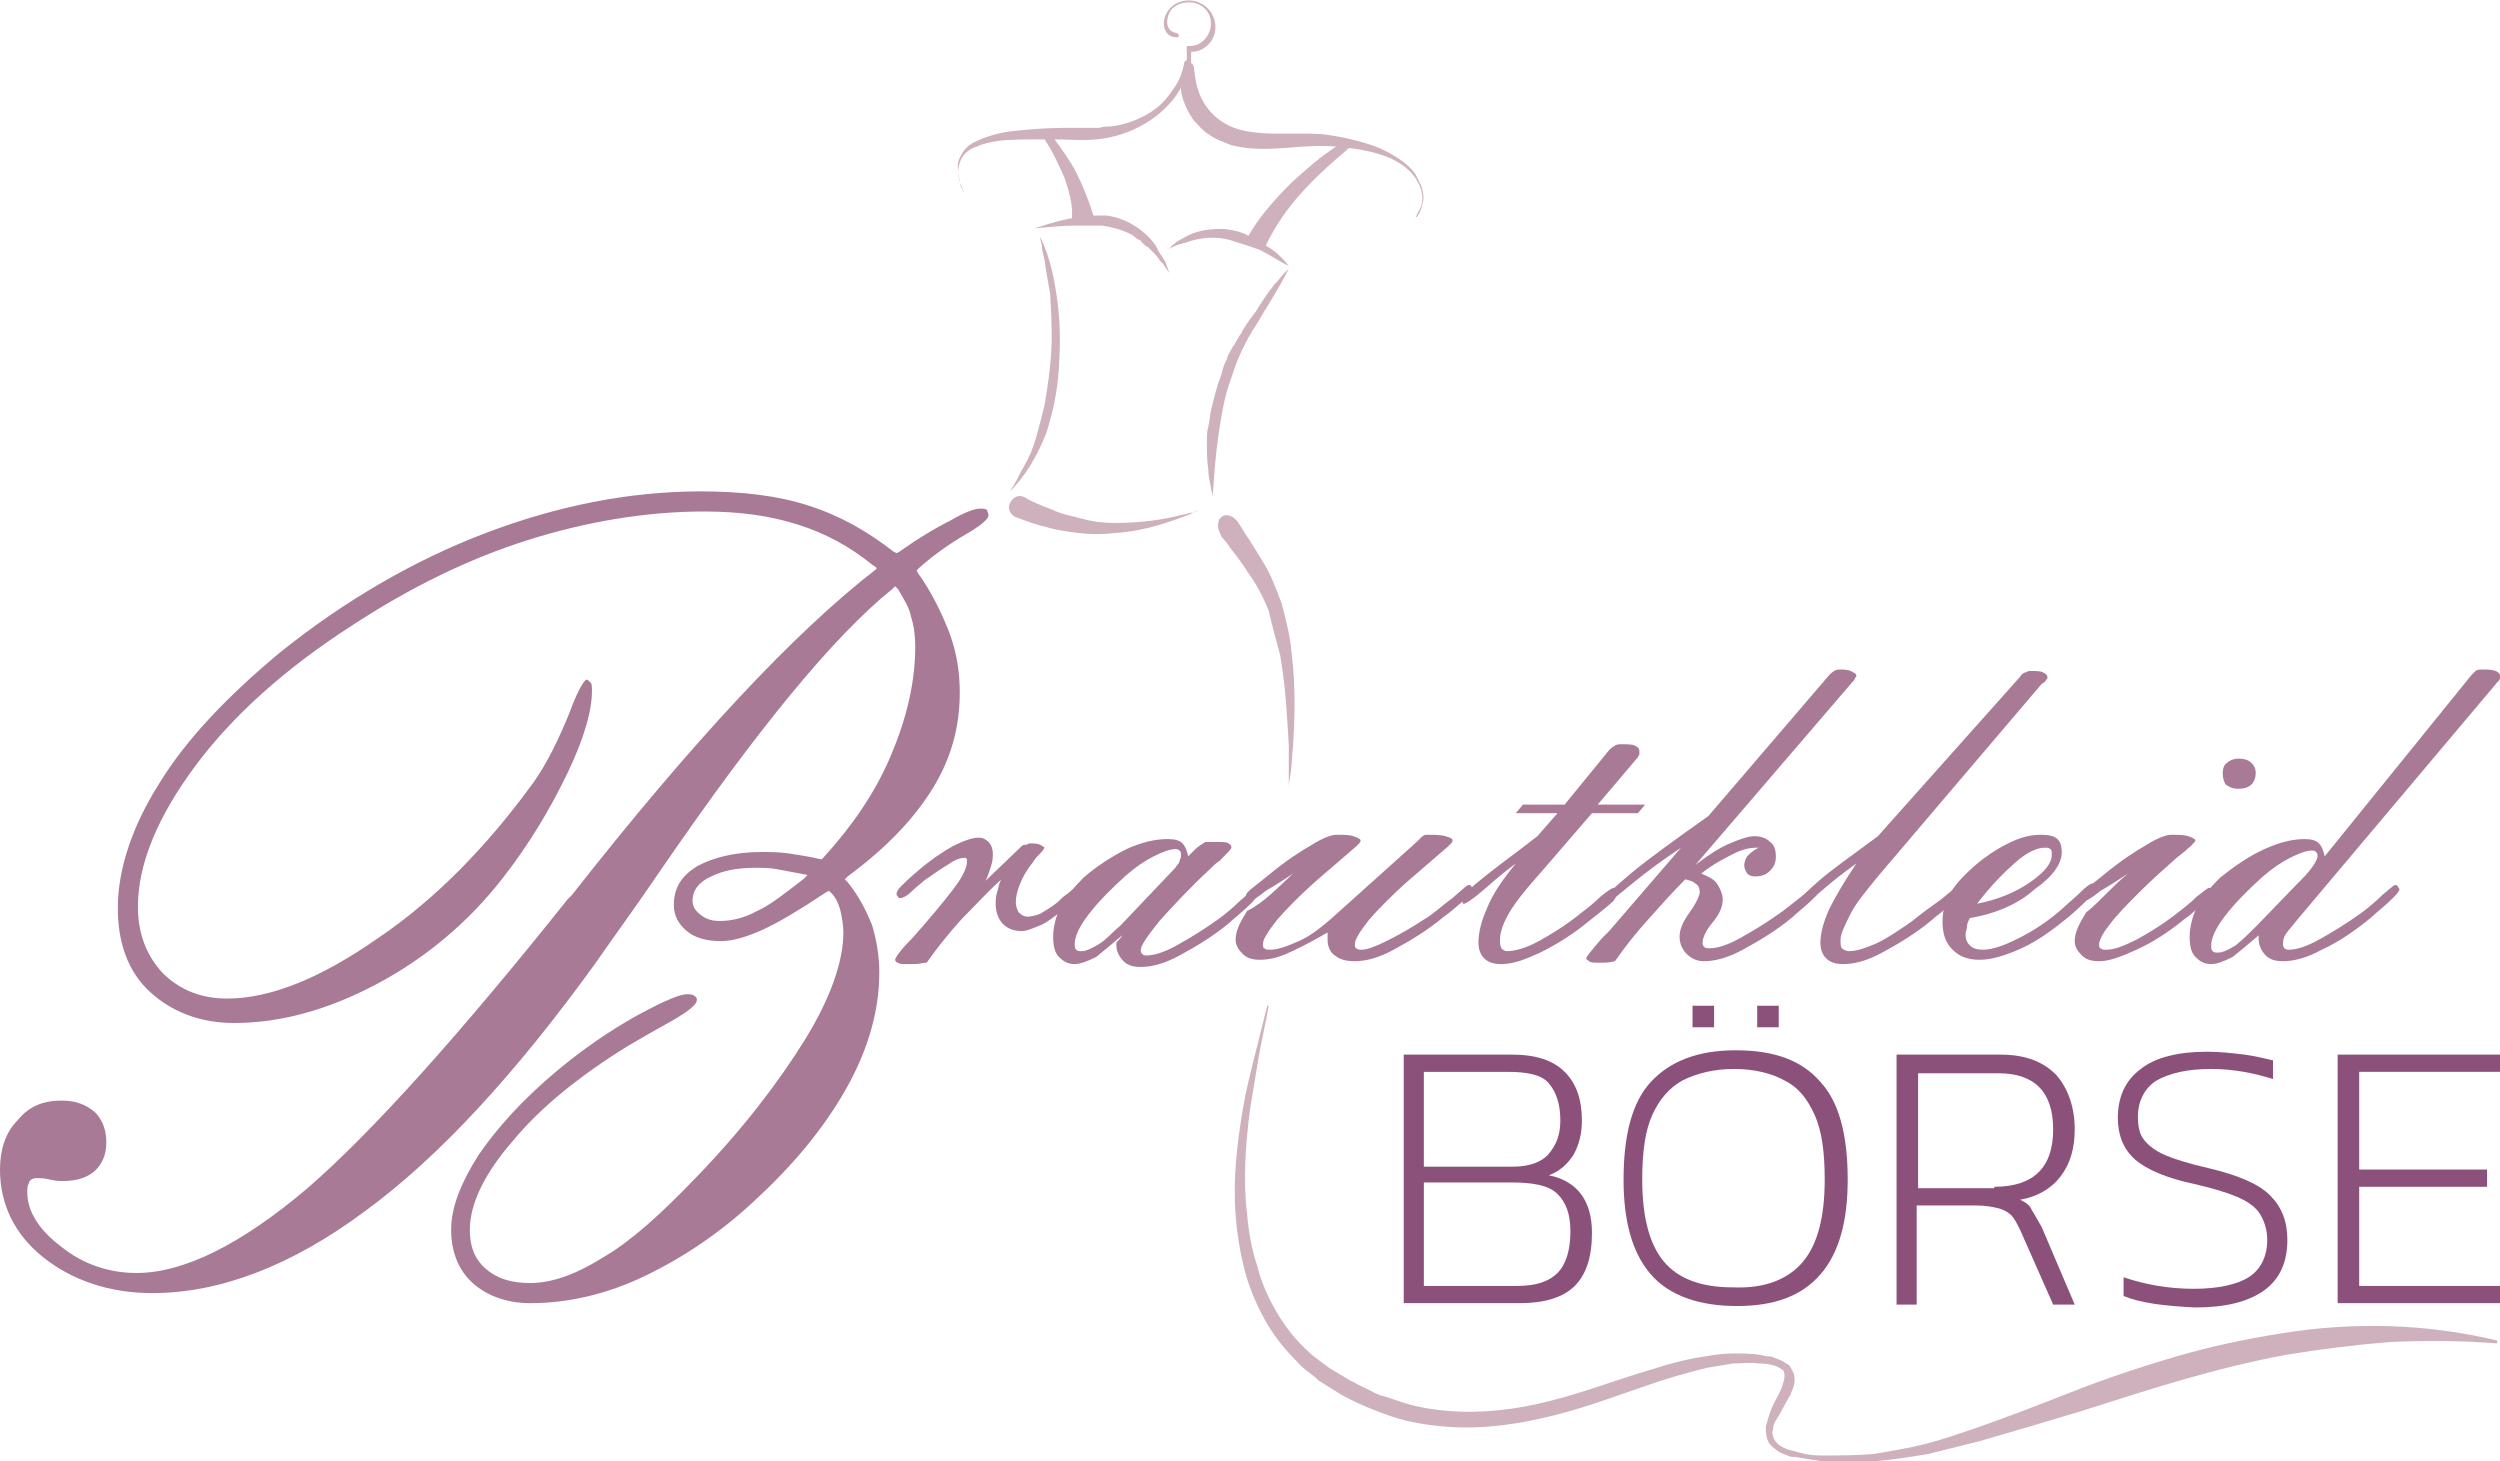 <?xml version="1.0" encoding="utf-8"?>
<!-- Generator: Adobe Illustrator 21.0.2, SVG Export Plug-In . SVG Version: 6.00 Build 0)  -->
<svg version="1.0" id="Ebene_1" xmlns="http://www.w3.org/2000/svg" xmlns:xlink="http://www.w3.org/1999/xlink" x="0px" y="0px"
	 viewBox="0 0 174 101.7" style="enable-background:new 0 0 174 101.7;" xml:space="preserve">
<style type="text/css">
	.st0{fill:#CEB1BD;}
	.st1{fill:#A87A95;}
	.st2{fill:#8C517B;}
</style>
<g>
	<g>
		<path class="st0" d="M72.8,30.2c0.5-1.5,0.8-3,0.9-4.6c0.1-1.6,0.1-3.1-0.1-4.6c-0.2-1.5-0.5-3.1-1.2-4.5c0,0,0,0.2,0.1,0.5
			c0,0.3,0.1,0.7,0.2,1.1c0.1,0.8,0.3,1.8,0.4,2.4c0,0.4,0.1,1.5,0.1,2.9c0,1.4-0.2,3.1-0.5,4.8c-0.2,0.8-0.4,1.6-0.6,2.3
			c-0.2,0.7-0.5,1.4-0.8,1.9c-0.3,0.5-0.5,1-0.7,1.3c-0.2,0.3-0.3,0.5-0.3,0.5C71.4,33.1,72.2,31.7,72.8,30.2z"/>
		<path class="st0" d="M85.7,26.3c0.4-1.3,1-2.6,1.8-3.8c0.7-1.2,1.5-2.4,2.2-3.8c0,0-0.1,0.1-0.3,0.3c-0.2,0.2-0.4,0.5-0.7,0.8
			c-0.5,0.6-1,1.4-1.3,1.9c-0.1,0.1-0.3,0.4-0.6,0.8c-0.1,0.2-0.3,0.4-0.4,0.7c-0.2,0.2-0.3,0.5-0.5,0.8c-0.1,0.1-0.2,0.3-0.3,0.5
			c-0.1,0.2-0.2,0.3-0.2,0.5c-0.2,0.3-0.3,0.7-0.4,1.1c-0.3,0.7-0.5,1.6-0.7,2.4c-0.1,0.4-0.1,0.8-0.2,1.2C84,30,84,30.4,84,30.7
			c0,0.7,0,1.4,0.1,2c0,0.6,0.2,1.1,0.2,1.4c0.1,0.3,0.1,0.5,0.1,0.5c0.1-1.5,0.2-2.9,0.4-4.3C85,29,85.2,27.6,85.7,26.3z"/>
		<path class="st0" d="M82.8,35.7c-0.2,0.1-0.5,0.1-0.8,0.2c-1.2,0.3-2.8,0.5-4.4,0.5c-0.8,0-1.6-0.1-2.3-0.3
			c-0.7-0.2-1.4-0.3-2-0.6c-1.1-0.4-1.9-0.8-2-0.9c-0.4-0.2-0.8,0-1,0.4c-0.2,0.4,0,0.8,0.4,1c0.1,0,0.9,0.4,2.2,0.7
			c0.6,0.2,1.4,0.3,2.2,0.4c0.8,0.1,1.6,0.1,2.5,0c1.7-0.1,3.3-0.6,4.4-1c0.3-0.1,0.5-0.2,0.8-0.3c0.2-0.1,0.4-0.2,0.6-0.3
			c0.3-0.1,0.5-0.2,0.5-0.2s-0.2,0.1-0.5,0.2C83.3,35.6,83.1,35.7,82.8,35.7z"/>
		<path class="st0" d="M89.1,45.6c0.4,2.3,0.5,4.6,0.6,6.3c0,0.9,0,1.6,0,2.1c0,0.5,0,0.8,0,0.8s0-0.3,0.1-0.8
			c0.1-0.5,0.1-1.2,0.2-2.1c0.1-1.7,0.2-4.1-0.1-6.4c-0.1-1.2-0.4-2.4-0.7-3.5c-0.4-1.1-0.8-2.1-1.3-2.9c-0.5-0.8-0.9-1.5-1.2-1.9
			c-0.3-0.5-0.5-0.8-0.5-0.8c-0.3-0.5-0.9-0.7-1.2-0.4c-0.3,0.2-0.3,0.8,0,1.3c0,0.1,0.3,0.3,0.6,0.8c0.3,0.4,0.8,1,1.3,1.8
			c0.5,0.7,1,1.6,1.4,2.6C88.5,43.4,88.8,44.5,89.1,45.6z"/>
		<path class="st0" d="M158.8,92.8c-2.5,0.4-4.9,0.9-7.3,1.6c-2.4,0.7-4.8,1.5-7.1,2.4c-2.3,0.9-4.6,1.8-6.9,2.6
			c-1.2,0.4-2.3,0.8-3.5,1.1c-1.2,0.3-2.4,0.5-3.6,0.7c-1.2,0.1-2.4,0.1-3.7,0.1c-0.6,0-1.2-0.1-1.8-0.3c-0.6-0.1-1.2-0.4-1.4-0.8
			c-0.1-0.2-0.2-0.5-0.1-0.7c0-0.3,0.1-0.5,0.3-0.8c0.3-0.5,0.6-1.1,0.9-1.6c0.1-0.3,0.3-0.6,0.3-1c0-0.2,0-0.4-0.1-0.6
			c-0.1-0.2-0.2-0.4-0.3-0.5c-0.2-0.1-0.3-0.2-0.5-0.3c-0.2-0.1-0.3-0.1-0.5-0.2c-0.2-0.1-0.3-0.1-0.5-0.1c-0.2,0-0.3-0.1-0.5-0.1
			c-0.6-0.1-1.3-0.1-1.9-0.1c-0.6,0-1.3,0.1-1.9,0.2c-1.3,0.2-2.5,0.5-3.7,0.9c-2.4,0.7-4.7,1.6-7.1,2.2c-2.3,0.6-4.8,0.9-7.1,0.7
			c-1.2-0.1-2.4-0.3-3.5-0.7l-0.9-0.3L96,97.1c-0.1-0.1-0.3-0.1-0.4-0.2l-0.8-0.4c-0.3-0.1-0.5-0.3-0.8-0.4c-0.5-0.3-1-0.6-1.5-0.9
			c-0.5-0.4-1-0.7-1.4-1.1c-0.9-0.8-1.6-1.7-2.2-2.7c-0.6-1-1.1-2.1-1.4-3.3c-0.4-1.2-0.6-2.4-0.7-3.6c-0.3-2.4-0.1-4.9,0.2-7.3
			c0.2-1.2,0.4-2.4,0.6-3.6c0.2-1.2,0.5-2.4,0.7-3.6l-0.1,0c-0.3,1.2-0.6,2.4-0.9,3.6c-0.3,1.2-0.6,2.4-0.8,3.6
			c-0.4,2.4-0.7,4.9-0.5,7.4c0.1,1.3,0.3,2.5,0.6,3.7c0.3,1.2,0.8,2.4,1.4,3.5c0.6,1.1,1.4,2.1,2.3,3c0.4,0.5,1,0.8,1.5,1.3
			c0.5,0.3,1.1,0.7,1.6,1c1.1,0.6,2.3,1.1,3.5,1.5c1.2,0.4,2.5,0.6,3.8,0.7c2.6,0.2,5.1-0.2,7.5-0.8c2.4-0.6,4.7-1.5,7.1-2.3
			c1.2-0.4,2.3-0.7,3.5-1c0.6-0.1,1.2-0.2,1.8-0.3c0.6,0,1.2-0.1,1.8,0c0.6,0,1.2,0.1,1.6,0.4c0.2,0.1,0.2,0.3,0.2,0.5
			c0,0.2-0.1,0.5-0.2,0.8c-0.2,0.5-0.6,1.1-0.8,1.7c-0.1,0.3-0.2,0.6-0.3,1c0,0.3,0,0.7,0.2,1.1c0.2,0.3,0.5,0.5,0.8,0.7
			c0.2,0.1,0.3,0.1,0.5,0.2c0.2,0.1,0.3,0.1,0.5,0.1c0.6,0.1,1.2,0.2,1.9,0.3c1.2,0.1,2.5,0.1,3.7,0c1.2-0.1,2.5-0.3,3.7-0.5
			c1.2-0.3,2.4-0.6,3.6-0.9c2.4-0.7,4.8-1.4,7.1-2.1c4.7-1.5,9.3-3,14.2-3.9c2.4-0.4,4.8-0.7,7.3-0.9c2.4-0.1,4.9-0.1,7.4,0.1l0-0.2
			C168.8,92.1,163.7,92,158.8,92.8z"/>
		<path class="st0" d="M72.7,9.7C72.7,9.7,72.7,9.7,72.7,9.7c0.6,0.9,1,1.8,1.4,2.7c0.3,0.9,0.6,1.9,0.5,2.8c0,0-0.1,0-0.1,0
			c-1,0.2-1.9,0.5-2.5,0.7c1-0.1,2-0.2,2.9-0.2c0.8,0,1.5,0,1.8,0c0.7,0.1,1.4,0.3,2,0.6c0.2,0.1,0.3,0.2,0.4,0.3
			c0.1,0,0.1,0.1,0.2,0.1c0.1,0,0.1,0.1,0.2,0.2c0.1,0.1,0.2,0.2,0.4,0.3c0.1,0.1,0.2,0.2,0.3,0.3c0.2,0.2,0.4,0.4,0.5,0.6
			c0.2,0.2,0.3,0.3,0.4,0.5c0.2,0.3,0.3,0.4,0.3,0.4s-0.1-0.2-0.2-0.5c0-0.1-0.1-0.2-0.1-0.3c-0.1-0.1-0.1-0.2-0.2-0.3
			c-0.1-0.2-0.3-0.4-0.4-0.7c-0.3-0.5-0.8-1-1.4-1.4c-0.6-0.4-1.3-0.7-2.1-0.8c-0.1,0-0.2,0-0.4,0c-0.1,0-0.3,0-0.5,0
			C75.8,14,75.4,13,74.9,12c-0.4-0.8-1-1.6-1.5-2.3c1,0,1.9,0.1,2.9,0c1.2-0.1,2.4-0.5,3.4-1.1c1-0.6,1.7-1.3,2.2-2
			c0.1-0.2,0.2-0.3,0.3-0.5c0,0,0,0.1,0,0.1c0,0.3,0.1,0.5,0.1,0.6c0.1,0.3,0.3,0.9,0.8,1.6c0.3,0.3,0.6,0.7,1.1,1
			c0.4,0.3,1,0.5,1.5,0.7c1.1,0.3,2.4,0.3,3.7,0.2c1.2-0.1,2.4-0.2,3.6-0.1c-1.1,0.7-2.1,1.6-3.1,2.5c-1.1,1.1-2.2,2.3-3,3.7
			c-0.1,0-0.2-0.1-0.2-0.1c-0.3-0.1-0.5-0.2-0.6-0.2c-0.7-0.2-1.4-0.2-2.1-0.1c-0.7,0.1-1.2,0.3-1.7,0.6c-0.2,0.1-0.4,0.2-0.6,0.4
			c-0.1,0.1-0.2,0.1-0.2,0.2c-0.1,0.1-0.1,0.1-0.2,0.2c-0.2,0.2-0.4,0.3-0.4,0.3s0.2-0.1,0.4-0.3c0.1-0.1,0.3-0.2,0.5-0.3
			c0.1,0,0.2-0.1,0.3-0.1c0.1,0,0.2-0.1,0.4-0.1c1-0.4,2.3-0.5,3.4-0.1c0.3,0.1,1,0.3,1.8,0.6c0.8,0.4,1.5,0.9,2,1.1
			c-0.5-0.6-1-1.1-1.6-1.4c0.6-1.3,1.5-2.6,2.5-3.7c1-1.1,2.1-2.1,3.3-3.1c0.9,0.1,1.8,0.3,2.6,0.6c1,0.4,1.8,1,2.2,1.8
			c0.2,0.4,0.3,0.7,0.3,1.1c0,0.3-0.1,0.6-0.2,0.8c-0.1,0.2-0.2,0.3-0.2,0.4c-0.1,0.1-0.1,0.1,0,0.1c0.1-0.1,0.3-0.4,0.4-0.9
			c0.1-0.3,0.1-0.6,0-1c-0.1-0.4-0.3-0.7-0.5-1.1c-0.5-0.7-1.4-1.3-2.5-1.8c-1-0.4-2.2-0.7-3.5-0.9c-0.6-0.1-1.2-0.1-1.8-0.1
			c-0.3,0-0.6,0-0.9,0c-0.3,0-0.6,0-0.9,0c-1.1,0-2.2-0.1-3-0.4c-0.8-0.3-1.4-0.8-1.8-1.3c-0.4-0.5-0.6-1-0.7-1.3
			c0-0.1-0.1-0.2-0.1-0.4c-0.1-0.2-0.1-0.6-0.2-1.1l0-0.1c0-0.1-0.1-0.3-0.2-0.3c0-0.3,0-0.5,0-0.8c0,0,0.1,0,0.1,0
			c0.4,0,0.8-0.2,1.1-0.5c0.8-0.8,0.6-2.2-0.4-2.8c-0.8-0.5-2-0.3-2.5,0.6c-0.4,0.7-0.2,1.7,0.7,1.7c0.2,0,0.2-0.2,0-0.3
			c-0.8-0.1-0.8-1-0.4-1.6c0.5-0.6,1.5-0.7,2.1-0.3c1.3,0.8,0.6,2.9-0.9,2.8c-0.1,0-0.1,0-0.1,0.1c0,0.3,0,0.6,0,0.9
			c-0.1,0-0.2,0.1-0.2,0.3c0,0,0,0,0,0l0,0c0,0,0,0,0,0c-0.1,0.4-0.2,0.9-0.6,1.5c-0.4,0.6-0.9,1.3-1.7,1.8c-0.8,0.5-1.8,0.9-2.8,1
			c-0.3,0-0.5,0-0.8,0.1c-0.3,0-0.5,0-0.8,0c-0.5,0-1.1,0-1.7,0c-1.1,0-2.3,0.1-3.3,0.2c-1.1,0.1-2.1,0.4-2.9,0.8
			c-0.4,0.2-0.7,0.5-0.9,0.9c-0.2,0.3-0.3,0.7-0.2,1.1c0,0.7,0.2,1.2,0.4,1.5c0,0,0-0.1-0.1-0.2c0-0.1-0.1-0.3-0.2-0.5
			c0-0.2-0.1-0.5-0.1-0.8c0-0.3,0.1-0.7,0.3-1c0.2-0.3,0.6-0.6,1-0.7c0.4-0.2,0.9-0.3,1.5-0.4C70.3,9.7,71.5,9.7,72.7,9.7z"/>
	</g>
	<g>
		<path class="st1" d="M68.8,35.9c0-0.2-0.1-0.3-0.1-0.4c-0.1-0.1-0.3-0.1-0.5-0.1c-0.2,0-0.8,0.1-2,0.8c-1,0.5-2.2,1.2-3.6,2.2
			l-0.2,0.1l-0.2-0.1c-1.8-1.4-3.7-2.5-5.9-3.2c-2.1-0.7-4.7-1-7.5-1c-5,0-10,1-15,2.9c-5,1.9-9.8,4.7-14.3,8.3
			c-3.6,3-6.5,6-8.4,9.1c-1.9,3-2.9,6-2.9,8.7c0,2.4,0.7,4.4,2.2,5.8c1.5,1.4,3.5,2.2,5.9,2.2c3.2,0,6.5-0.9,9.9-2.7
			c3.4-1.8,6.4-4.3,8.8-7.4c1.8-2.3,3.3-4.8,4.5-7.3c1.2-2.5,1.7-4.4,1.7-5.7c0-0.3,0-0.5-0.1-0.6c-0.1-0.1-0.2-0.2-0.3-0.2
			c0,0-0.4,0.2-1.2,2.4c-0.7,1.7-1.5,3.4-2.5,4.8c-3.2,4.4-6.8,8.1-10.8,10.8c-4,2.8-7.5,4.2-10.5,4.2c-1.8,0-3.3-0.6-4.5-1.8
			c-1.1-1.2-1.7-2.7-1.7-4.6c0-3,1.4-6.3,4-9.8c2.6-3.5,6.3-6.8,10.8-9.7c4.1-2.7,8.2-4.7,12.3-6c4.1-1.3,8.3-2,12.3-2
			c2.5,0,4.6,0.3,6.5,0.9c1.9,0.6,3.6,1.5,5.2,2.8l0.3,0.2L61,39.6C55.3,44,48.2,51.6,39.8,62.3l-0.3,0.3C32,72,25.9,78.8,21.4,82.7
			c-4.6,3.9-8.6,5.9-11.9,5.9c-1.9,0-3.7-0.6-5.2-1.8c-1.6-1.2-2.4-2.5-2.4-3.8c0-0.3,0-0.5,0.1-0.6C2,82.2,2.2,82,2.5,82
			c0.3,0,0.6,0,1,0.1c0.4,0.1,0.7,0.1,0.8,0.1c1,0,1.7-0.2,2.3-0.7c0.5-0.5,0.8-1.1,0.8-2c0-0.9-0.3-1.6-0.8-2.1
			c-0.6-0.5-1.3-0.8-2.3-0.8c-1.3,0-2.3,0.4-3.1,1.4C0.4,78.8,0,80,0,81.4c0,2.4,1,4.5,3,6.1c2,1.6,4.6,2.5,7.6,2.5
			c4.7,0,9.7-1.9,14.8-5.7c5.2-3.8,10.5-9.6,16-17.2c1.1-1.6,2.8-3.9,4.9-7c6.4-9.3,11.7-15.8,15.8-19.1l0.2-0.2l0.2,0.2
			c0.4,0.7,0.8,1.3,0.9,1.9c0.2,0.6,0.3,1.3,0.3,2.1c0,2.5-0.6,5-1.7,7.6c-1.1,2.6-2.7,4.9-4.7,7.1l-0.1,0.1l-0.1,0
			c-0.8-0.2-1.6-0.3-2.2-0.4c-0.7-0.1-1.3-0.1-1.9-0.1c-1.9,0-3.4,0.4-4.5,1c-1.1,0.7-1.6,1.5-1.6,2.7c0,0.7,0.3,1.3,0.9,1.8
			c0.6,0.5,1.4,0.7,2.4,0.7c0.8,0,1.8-0.3,2.9-0.8c1.1-0.5,2.6-1.4,4.4-2.6l0.2-0.1l0.2,0.2c0.3,0.3,0.5,0.8,0.6,1.2
			c0.1,0.5,0.2,1,0.2,1.5c0,2-0.9,4.6-2.7,7.5c-1.8,2.9-4.3,6.2-7.6,9.6c-2.4,2.5-4.5,4.4-6.4,5.5c-1.9,1.2-3.6,1.8-5.1,1.8
			c-1.3,0-2.3-0.3-3.1-1c-0.8-0.7-1.1-1.6-1.1-2.7c0-1.8,1-3.9,3-6.2c1.9-2.3,4.6-4.5,8-6.6c0.7-0.4,1.7-1,2.8-1.6
			c1.8-1,2-1.4,2-1.6c0-0.1,0-0.2-0.2-0.3c-0.1-0.1-0.3-0.1-0.5-0.1c-0.4,0-1.3,0.3-3.5,1.5c-1.8,1-3.7,2.3-5.5,3.8
			c-2.4,2-4.2,4-5.5,5.9c-1.2,1.9-1.9,3.6-1.9,5.2c0,1.5,0.5,2.8,1.5,3.7c1,0.9,2.4,1.4,4,1.4c2.6,0,5.3-0.6,8-1.9
			c2.7-1.3,5.4-3.1,7.9-5.5c2.8-2.6,4.9-5.3,6.3-7.9c1.4-2.6,2.1-5.2,2.1-7.7c0-1.2-0.2-2.3-0.5-3.3c-0.4-1-0.9-2-1.7-3l-0.2-0.2
			L59,61c2.7-2,4.6-4,5.9-6.1c1.3-2.1,1.9-4.3,1.9-6.7c0-1.4-0.2-2.7-0.7-4.1c-0.5-1.3-1.2-2.8-2.2-4.2l-0.1-0.2l0.2-0.2
			c0.9-0.8,2-1.6,3.2-2.3C68.8,36.3,68.8,35.9,68.8,35.9z M55.9,61.2c-1.3,1-2.3,1.8-3.2,2.2c-0.9,0.5-1.8,0.7-2.6,0.7
			c-0.5,0-0.9-0.1-1.3-0.4c-0.4-0.3-0.6-0.6-0.6-1c0-0.7,0.4-1.3,1.3-1.7c0.8-0.4,1.8-0.6,3-0.6c0.6,0,1.1,0,1.6,0.1
			c0.5,0.1,1.1,0.2,1.6,0.3l0.5,0.1L55.9,61.2z"/>
		<path class="st1" d="M71.1,58.9c0,0,0.1-0.1,0.2-0.1c0.1,0,0.2,0,0.3-0.1c0.3,0,0.6,0,0.8,0.1c0.2,0.1,0.3,0.2,0.3,0.2
			c0,0-0.1,0.2-0.3,0.4c-0.2,0.2-0.4,0.4-0.5,0.6c-0.4,0.5-0.7,1-0.9,1.5c-0.2,0.5-0.3,0.9-0.3,1.3c0,0.3,0.1,0.5,0.2,0.7
			c0.2,0.2,0.4,0.3,0.6,0.3c0.3,0,0.6-0.1,0.9-0.2c0.3-0.2,0.7-0.4,1.2-0.8c0.2-0.2,0.4-0.4,0.7-0.6c0.4-0.3,0.6-0.5,0.7-0.5
			c0.1,0,0.2,0,0.2,0.1c0,0,0.1,0.1,0.1,0.2c0,0.1-0.1,0.2-0.2,0.4c-0.1,0.1-0.4,0.4-0.8,0.7c-0.8,0.6-1.4,1.1-1.9,1.3
			c-0.5,0.2-0.9,0.4-1.3,0.4c-0.6,0-1-0.2-1.3-0.5s-0.5-0.8-0.5-1.4c0-0.2,0-0.5,0.1-0.8c0.1-0.3,0.1-0.6,0.3-0.9
			c-1,0.9-1.9,1.9-2.8,2.8c-0.9,1-1.7,2-2.4,3c-0.3,0-0.5,0.1-0.8,0.1c-0.2,0-0.5,0-0.7,0c-0.2,0-0.4,0-0.5-0.1
			c-0.1,0-0.2-0.1-0.2-0.2c0-0.1,0.3-0.6,1-1.3c0.4-0.4,0.7-0.8,0.9-1c1.2-1.4,2.1-2.5,2.5-3.1c0.4-0.6,0.6-1.1,0.6-1.4
			c0-0.1,0-0.2,0-0.2c0,0-0.1-0.1-0.1-0.1c-0.3,0-0.7,0.1-1.1,0.4c-0.5,0.3-1.1,0.7-1.8,1.2c-0.2,0.2-0.5,0.4-0.8,0.7
			c-0.4,0.4-0.7,0.5-0.8,0.5c-0.1,0-0.2,0-0.2-0.1c-0.1-0.1-0.1-0.1-0.1-0.2c0-0.1,0.1-0.3,0.3-0.5c0.2-0.2,0.6-0.6,1.2-1.1
			c0.8-0.7,1.7-1.3,2.4-1.7c0.8-0.4,1.4-0.6,1.8-0.6c0.3,0,0.5,0.1,0.7,0.3c0.2,0.2,0.3,0.5,0.3,0.8c0,0.2,0,0.5-0.1,0.8
			c-0.1,0.3-0.2,0.7-0.4,1.1L71.1,58.9z"/>
		<path class="st1" d="M78.1,65.1c-0.7,0.6-1.3,1.1-1.8,1.5c-0.6,0.3-1.1,0.5-1.5,0.5c-0.5,0-0.8-0.2-1.1-0.5
			c-0.3-0.3-0.4-0.8-0.4-1.4c0-0.7,0.2-1.4,0.5-2.1c0.4-0.7,0.9-1.3,1.6-2c0.9-0.8,2-1.5,3-2c1.1-0.5,2-0.7,2.9-0.7
			c0.5,0,0.8,0.1,1,0.3c0.2,0.2,0.3,0.5,0.4,0.9c0.2-0.2,0.3-0.3,0.5-0.5c0.2-0.2,0.4-0.3,0.7-0.5c0.1,0,0.2,0,0.4,0
			c0.2,0,0.3,0,0.4,0c0.4,0,0.7,0,0.8,0.1c0.2,0.1,0.2,0.2,0.2,0.3c0,0.1-0.3,0.4-0.8,0.9c-0.3,0.2-0.5,0.4-0.7,0.6
			c-1.5,1.4-2.6,2.6-3.5,3.6c-0.8,1-1.3,1.7-1.3,2c0,0.1,0,0.2,0.1,0.3c0.1,0.1,0.2,0.1,0.3,0.1c0.5,0,1.2-0.2,2.1-0.7
			c0.9-0.5,1.9-1.1,3-1.9c0.4-0.3,0.9-0.7,1.4-1.2c0.5-0.4,0.8-0.7,0.9-0.7c0.1,0,0.1,0,0.2,0.1c0,0.1,0.1,0.1,0.1,0.2
			c0,0.2-0.6,0.8-1.8,1.8l-0.1,0.1c-1.2,1-2.4,1.7-3.5,2.3c-1.1,0.6-2,0.8-2.7,0.8c-0.5,0-0.9-0.1-1.2-0.4c-0.3-0.3-0.5-0.7-0.5-1.1
			c0-0.1,0-0.2,0-0.2C78.1,65.2,78.1,65.1,78.1,65.1z M78,64.4l3.8-4c0.1-0.2,0.3-0.3,0.3-0.5c0.1-0.2,0.1-0.3,0.1-0.4
			c0-0.1,0-0.2-0.1-0.3c-0.1-0.1-0.2-0.1-0.3-0.1c-0.4,0-0.9,0.2-1.5,0.5c-0.6,0.3-1.2,0.7-1.9,1.3c-1,0.9-1.9,1.8-2.6,2.7
			c-0.7,0.9-1,1.6-1,2.1c0,0.2,0,0.3,0.1,0.4c0.1,0.1,0.2,0.1,0.4,0.1c0.3,0,0.7-0.2,1.2-0.5C77,65.4,77.4,64.9,78,64.4z"/>
		<path class="st1" d="M90,60.8c-0.6,0.4-1.2,0.8-1.9,1.2c-0.6,0.5-1,0.7-1.1,0.7c-0.1,0-0.1,0-0.2-0.1c0,0-0.1-0.1-0.1-0.2
			c0-0.2,0.2-0.4,0.6-0.7l0,0l1-0.8c1.2-1,2.3-1.7,3-2.1c0.8-0.5,1.4-0.7,1.7-0.7c0.5,0,0.9,0,1.2,0.1c0.3,0.1,0.5,0.2,0.5,0.3
			c0,0,0,0.1-0.1,0.2c-0.1,0.1-0.1,0.1-0.2,0.2l-2.9,2.5c-1,0.9-1.9,1.8-2.6,2.6c-0.7,0.9-1,1.4-1,1.7c0,0.1,0,0.3,0.1,0.3
			c0.1,0.1,0.2,0.1,0.4,0.1c0.5,0,1.1-0.2,2-0.6c0.9-0.4,1.6-1,2.3-1.6l5.9-5.3c0.1-0.1,0.1-0.1,0.2-0.2c0.2-0.2,0.3-0.3,0.5-0.3
			c0.5,0,1,0,1.3,0.1c0.4,0.1,0.5,0.2,0.5,0.3c0,0,0,0.1-0.1,0.2c-0.1,0.1-0.1,0.1-0.2,0.2l-2.9,2.5c-1,0.9-1.9,1.8-2.6,2.6
			c-0.7,0.9-1,1.4-1,1.7c0,0.1,0,0.3,0.1,0.3c0.1,0.1,0.2,0.1,0.4,0.1c0.3,0,0.9-0.2,1.7-0.6c0.8-0.4,1.7-0.9,2.6-1.5
			c0.7-0.4,1.3-1,2-1.5c0.7-0.6,1-0.9,1.1-0.9c0.1,0,0.2,0,0.2,0.1c0,0,0.1,0.1,0.1,0.2c0,0.2-0.5,0.7-1.6,1.6l-0.4,0.3
			c-1.2,1-2.4,1.7-3.5,2.3c-1.1,0.6-2,0.8-2.7,0.8c-0.6,0-1-0.1-1.4-0.4c-0.3-0.2-0.5-0.6-0.5-1.1c0-0.1,0-0.2,0-0.3
			c0-0.1,0-0.1,0-0.2c-1.2,0.7-2.2,1.2-2.9,1.5c-0.7,0.3-1.3,0.4-1.8,0.4c-0.5,0-0.9-0.1-1.2-0.4c-0.3-0.3-0.5-0.6-0.5-1
			c0-0.6,0.3-1.2,0.8-2C88,62.8,88.9,61.8,90,60.8z"/>
		<path class="st1" d="M105.5,60.1c-0.7,0.5-1.4,1.1-2.2,1.8c-0.8,0.7-1.3,1-1.4,1c-0.1,0-0.1,0-0.1-0.1c0-0.1-0.1-0.1-0.1-0.2
			c0-0.3,1.3-1.4,4-3.4l1.3-1l1.4-1.6h-2.9l0.5-0.6h2.9l3.1-3.8c0.1-0.1,0.2-0.2,0.4-0.3c0.1-0.1,0.3-0.1,0.5-0.1
			c0.4,0,0.7,0,0.9,0.1c0.2,0.1,0.3,0.2,0.3,0.4c0,0.1,0,0.1,0,0.2c0,0.1-0.1,0.1-0.1,0.2l-2.8,3.3h3.3l-0.5,0.6h-3.2L107,61
			c-0.9,1-1.6,1.9-2,2.6c-0.4,0.7-0.6,1.3-0.6,1.8c0,0.3,0,0.4,0.1,0.6c0.1,0.1,0.2,0.2,0.4,0.2c0.5,0,1.3-0.2,2.2-0.7
			c0.9-0.5,1.9-1.1,3-2c0.4-0.3,0.9-0.7,1.3-1.1c0.5-0.4,0.8-0.6,0.9-0.6c0.1,0,0.1,0,0.2,0.1c0,0.1,0.1,0.1,0.1,0.2
			c0,0.1-0.1,0.3-0.3,0.6c-0.2,0.2-0.8,0.7-1.7,1.4c-1.2,1-2.4,1.7-3.4,2.2c-1.1,0.5-1.9,0.8-2.7,0.8c-0.5,0-0.9-0.1-1.2-0.4
			c-0.3-0.3-0.4-0.7-0.4-1.1c0-0.7,0.2-1.5,0.6-2.4C103.9,62.2,104.6,61.2,105.5,60.1z"/>
		<path class="st1" d="M112.4,66.9c-0.4,0.1-0.6,0.1-0.8,0.1c-0.2,0-0.3,0-0.5,0c-0.2,0-0.4,0-0.5-0.1c-0.1-0.1-0.2-0.1-0.2-0.2
			c0-0.1,0.4-0.6,1.1-1.4c0.2-0.2,0.4-0.4,0.5-0.5l5-5.8c-1.2,0.8-2.3,1.6-3.4,2.5c-1.1,0.9-1.7,1.4-1.8,1.4c-0.1,0-0.1,0-0.1-0.1
			c0,0,0-0.1,0-0.2c0-0.2,0.6-0.8,1.8-1.8c1.2-1,3-2.3,5.4-4l8.4-9.8l0,0c0.2-0.2,0.4-0.4,0.7-0.4c0.3,0,0.6,0,0.8,0.1
			c0.2,0.1,0.4,0.2,0.4,0.3c0,0.1,0,0.1-0.1,0.2c0,0.1-0.1,0.2-0.2,0.3l-10.9,12.7c0.9-0.7,1.7-1.2,2.4-1.5c0.7-0.3,1.3-0.5,1.7-0.5
			c0.4,0,0.8,0.1,1.1,0.4c0.3,0.2,0.4,0.6,0.4,1c0,0.4-0.1,0.7-0.4,1c-0.3,0.3-0.6,0.4-1.1,0.4c-0.2,0-0.4-0.1-0.5-0.2
			c-0.1-0.2-0.2-0.3-0.2-0.6c0-0.2,0.1-0.4,0.2-0.6c0.2-0.2,0.4-0.4,0.8-0.6h-0.1c-0.5,0-1,0.1-1.6,0.4c-0.6,0.3-1.4,0.7-2.3,1.4
			c0.5,0.2,0.9,0.4,1.1,0.7c0.2,0.3,0.4,0.7,0.4,1.1c0,0.5-0.2,1-0.7,1.6c-0.5,0.6-0.7,1.1-0.7,1.4c0,0.1,0,0.2,0.1,0.3
			c0.1,0.1,0.2,0.1,0.4,0.1c0.5,0,1.2-0.2,2.1-0.7c0.9-0.5,1.9-1.1,3-1.9c0.4-0.3,0.9-0.7,1.4-1.1c0.5-0.4,0.8-0.7,0.9-0.7
			c0.1,0,0.1,0,0.2,0.1c0,0.1,0.1,0.1,0.1,0.2c0,0.2-0.6,0.8-1.8,1.8l-0.1,0.1c-1.2,1-2.4,1.7-3.5,2.3c-1.1,0.6-2,0.8-2.7,0.8
			c-0.5,0-0.9-0.2-1.2-0.5c-0.3-0.3-0.5-0.7-0.5-1.2c0-0.5,0.2-1,0.7-1.7c0.5-0.7,0.7-1.2,0.7-1.4c0-0.3-0.1-0.5-0.3-0.6
			c-0.2-0.2-0.4-0.2-0.7-0.3c-0.9,0.9-1.7,1.8-2.5,2.7C113.8,65,113.1,65.9,112.4,66.9z"/>
		<path class="st1" d="M129.2,60.1c-0.7,0.5-1.5,1.1-2.3,1.8c-0.8,0.7-1.2,1-1.4,1c-0.1,0-0.1,0-0.1-0.1c0,0,0-0.1,0-0.2
			c0-0.2,0.4-0.6,1.2-1.3s2.2-1.7,4.1-3.1l9.9-11.1c0.1-0.2,0.3-0.3,0.4-0.3c0.1-0.1,0.3-0.1,0.4-0.1c0.3,0,0.6,0,0.8,0.1
			c0.2,0.1,0.3,0.2,0.3,0.3c0,0.1,0,0.2-0.1,0.2c0,0.1-0.1,0.2-0.3,0.3L130.7,61c-0.8,1-1.5,1.8-1.9,2.6c-0.4,0.8-0.7,1.4-0.7,1.8
			c0,0.3,0,0.5,0.1,0.6c0.1,0.1,0.3,0.2,0.5,0.2c0.5,0,1.1-0.2,1.8-0.5c0.7-0.3,1.6-0.9,2.6-1.6c0.6-0.5,1.3-1,2-1.5
			c0.7-0.6,1-0.8,1.1-0.8c0.1,0,0.2,0,0.2,0.1c0,0,0.1,0.1,0.1,0.2c0,0.2-0.6,0.8-1.9,1.8l-0.1,0.1c-1.2,1-2.4,1.7-3.5,2.3
			c-1.1,0.6-2,0.8-2.7,0.8c-0.5,0-0.9-0.1-1.2-0.4c-0.3-0.3-0.4-0.7-0.4-1.1c0-0.6,0.2-1.4,0.6-2.3
			C127.8,62.3,128.4,61.3,129.2,60.1z"/>
		<path class="st1" d="M137.1,63.9c-0.1,0.2-0.2,0.4-0.2,0.6c0,0.2-0.1,0.4-0.1,0.5c0,0.4,0.1,0.6,0.3,0.8c0.2,0.2,0.5,0.3,0.9,0.3
			c0.7,0,1.5-0.3,2.5-0.8c1-0.5,2.1-1.2,3.2-2.2c0.3-0.3,0.7-0.6,1.1-1c0.4-0.4,0.7-0.6,0.8-0.6c0.1,0,0.2,0,0.2,0.1
			c0,0,0.1,0.1,0.1,0.2c0,0.1-0.1,0.3-0.4,0.6c-0.3,0.3-0.8,0.8-1.5,1.4c-1.1,0.9-2.2,1.7-3.3,2.2c-1.1,0.5-2.1,0.8-2.9,0.8
			c-0.8,0-1.4-0.2-1.9-0.7c-0.5-0.5-0.7-1.1-0.7-2c0-0.7,0.2-1.5,0.7-2.2c0.5-0.7,1.2-1.4,2.1-2.1c0.8-0.6,1.5-1,2.2-1.3
			c0.7-0.3,1.3-0.4,1.9-0.4c0.5,0,0.9,0.1,1.1,0.3c0.2,0.2,0.3,0.5,0.3,0.9c0,0.8-0.6,1.7-1.9,2.6C140.5,62.9,138.9,63.6,137.1,63.9
			z M137.6,62.9c1.5-0.3,2.7-0.8,3.7-1.5c1-0.7,1.5-1.3,1.5-1.9c0-0.2,0-0.4-0.1-0.4c-0.1-0.1-0.2-0.1-0.4-0.1c-0.5,0-1.2,0.3-2,1
			C139.5,60.7,138.6,61.6,137.6,62.9z"/>
		<path class="st1" d="M148.1,60.8c-0.6,0.4-1.2,0.8-1.9,1.2c-0.6,0.5-1,0.7-1.1,0.7c-0.1,0-0.1,0-0.2-0.1c0,0-0.1-0.1-0.1-0.2
			c0-0.2,0.2-0.4,0.6-0.7l0,0l1-0.8c1.2-1,2.3-1.7,3-2.1c0.8-0.5,1.4-0.7,1.7-0.7c0.5,0,0.9,0,1.2,0.1c0.3,0.1,0.5,0.2,0.5,0.3
			c0,0.1-0.4,0.5-1.3,1.2c-0.9,0.8-1.7,1.5-2.5,2.3c-1,1-1.7,1.7-2.2,2.4c-0.5,0.6-0.7,1.1-0.7,1.3c0,0.1,0,0.3,0.1,0.3
			c0.1,0.1,0.2,0.1,0.4,0.1c0.5,0,1.1-0.2,2.1-0.7c0.9-0.5,1.9-1.1,2.9-1.9c0.4-0.3,0.9-0.7,1.3-1.1c0.5-0.4,0.8-0.6,0.8-0.6
			c0.1,0,0.1,0,0.2,0.1c0,0.1,0.1,0.1,0.1,0.2c0,0.2-0.5,0.7-1.6,1.6l-0.4,0.3c-1.1,0.9-2.2,1.6-3.3,2.1c-1.1,0.5-1.9,0.8-2.6,0.8
			c-0.5,0-0.9-0.1-1.2-0.4c-0.3-0.3-0.5-0.6-0.5-1c0-0.6,0.3-1.2,0.8-2C146.1,62.8,146.9,61.8,148.1,60.8z M154.7,53.8
			c0-0.3,0.1-0.6,0.3-0.7c0.2-0.2,0.5-0.3,0.8-0.3c0.4,0,0.7,0.1,0.9,0.3c0.2,0.2,0.3,0.4,0.3,0.7c0,0.3-0.1,0.6-0.3,0.8
			c-0.2,0.2-0.5,0.3-0.9,0.3c-0.4,0-0.6-0.1-0.9-0.3C154.8,54.4,154.7,54.2,154.7,53.8z"/>
		<path class="st1" d="M157.2,65.1c-0.7,0.6-1.3,1.1-1.8,1.5c-0.6,0.3-1.1,0.5-1.5,0.5c-0.5,0-0.8-0.2-1.1-0.5
			c-0.3-0.3-0.4-0.8-0.4-1.4c0-0.7,0.2-1.4,0.5-2.1c0.4-0.7,0.9-1.3,1.6-2c1-0.8,2-1.5,3.1-2c1.1-0.5,2-0.7,2.8-0.7
			c0.5,0,0.8,0.1,1,0.3c0.2,0.2,0.3,0.5,0.4,0.9L172,47c0.1-0.1,0.2-0.2,0.3-0.3c0.1-0.1,0.3-0.1,0.5-0.1c0.4,0,0.6,0,0.9,0.1
			c0.2,0.1,0.3,0.2,0.3,0.3c0,0.1,0,0.2,0,0.2c0,0.1-0.1,0.2-0.2,0.3L159.9,64c-0.3,0.4-0.6,0.7-0.8,1c-0.2,0.3-0.2,0.5-0.2,0.7
			c0,0.1,0,0.2,0.1,0.3c0.1,0.1,0.2,0.1,0.3,0.1c0.5,0,1.2-0.2,2.1-0.7c0.9-0.5,1.9-1.1,3-1.9c0.4-0.3,0.9-0.7,1.4-1.2
			c0.5-0.4,0.8-0.7,0.9-0.7c0.1,0,0.1,0,0.2,0.1c0,0.1,0.1,0.1,0.1,0.2c0,0.2-0.6,0.8-1.8,1.8l-0.1,0.1c-1.2,1-2.4,1.8-3.5,2.3
			c-1.1,0.6-2,0.8-2.7,0.8c-0.5,0-0.9-0.1-1.2-0.4c-0.3-0.3-0.5-0.7-0.5-1.2c0-0.1,0-0.2,0-0.2C157.2,65.2,157.2,65.1,157.2,65.1z
			 M157.1,64.4l2.8-2.9c0.1-0.1,0.2-0.2,0.3-0.3c0.8-0.8,1.1-1.4,1.1-1.6c0-0.1,0-0.2-0.1-0.3c-0.1-0.1-0.2-0.1-0.3-0.1
			c-0.4,0-0.9,0.2-1.5,0.5c-0.6,0.3-1.2,0.7-1.9,1.3c-1,0.9-1.9,1.8-2.6,2.7c-0.7,0.9-1,1.6-1,2.1c0,0.2,0,0.3,0.1,0.4
			c0.1,0.1,0.2,0.1,0.4,0.1c0.3,0,0.7-0.2,1.2-0.5C156.1,65.4,156.6,64.9,157.1,64.4z"/>
		<g>
			<path class="st2" d="M97.6,73.4h7.6c1.7,0,2.9,0.4,3.7,1.2c0.8,0.8,1.2,1.9,1.2,3.4c0,0.9-0.2,1.7-0.6,2.4
				c-0.4,0.6-0.9,1.1-1.7,1.4c2,0.4,3,1.8,3,4c0,1.7-0.4,2.9-1.2,3.7c-0.8,0.8-2.1,1.2-3.8,1.2h-8.1V73.4z M105.3,81.2
				c1.1,0,2-0.3,2.5-0.9c0.5-0.6,0.8-1.3,0.8-2.3c0-1.2-0.3-2-0.8-2.6c-0.5-0.6-1.5-0.8-2.9-0.8h-5.8v6.6H105.3z M105.6,89.5
				c1.3,0,2.2-0.3,2.8-0.9c0.6-0.6,0.9-1.6,0.9-2.9c0-1.2-0.3-2-0.9-2.6c-0.6-0.6-1.7-0.8-3.2-0.8h-6.1v7.2H105.6z"/>
			<path class="st2" d="M114.9,88.7c-1.3-1.5-1.9-3.7-1.9-6.6c0-3.1,0.6-5.4,1.9-6.8c1.3-1.4,3.2-2.2,5.9-2.2s4.6,0.7,5.9,2.2
				c1.3,1.4,1.9,3.7,1.9,6.8c0,2.9-0.6,5.1-1.9,6.6c-1.3,1.5-3.2,2.2-5.8,2.2S116.2,90.2,114.9,88.7z M125.5,87.8
				c1-1.2,1.5-3.1,1.5-5.7c0-1.9-0.2-3.4-0.7-4.5c-0.5-1.1-1.1-1.9-2.1-2.4c-0.9-0.5-2.1-0.8-3.5-0.8c-1.4,0-2.6,0.3-3.6,0.8
				c-0.9,0.5-1.6,1.3-2.1,2.4s-0.7,2.6-0.7,4.5c0,2.6,0.5,4.5,1.5,5.7c1,1.2,2.6,1.8,4.8,1.8C122.9,89.7,124.5,89,125.5,87.8z
				 M117.8,70h1.5v1.5h-1.5V70z M122.3,70h1.5v1.5h-1.5V70z"/>
			<path class="st2" d="M132,73.4h7.2c1.8,0,3,0.5,3.9,1.4c0.8,0.9,1.3,2.2,1.3,3.8c0,1.3-0.3,2.4-1,3.3c-0.6,0.8-1.6,1.4-2.8,1.6
				c0.4,0.2,0.7,0.4,0.8,0.7c0.2,0.3,0.4,0.7,0.7,1.2l2.3,5.4h-1.5l-2.3-5.2c-0.2-0.4-0.4-0.8-0.6-1c-0.2-0.2-0.5-0.4-0.9-0.5
				c-0.4-0.1-0.9-0.2-1.6-0.2h-4.1v6.9H132V73.4z M138.8,82.6c2.7,0,4.1-1.3,4.1-4c0-2.6-1.3-3.9-3.8-3.9h-5.6v8H138.8z"/>
			<path class="st2" d="M147.8,90.2v-1.3c1.5,0.5,3.1,0.8,4.9,0.8c1.7,0,3-0.3,3.8-0.8c0.8-0.5,1.3-1.4,1.3-2.6
				c0-0.7-0.2-1.3-0.5-1.8c-0.3-0.5-0.9-0.9-1.6-1.2c-0.7-0.3-1.7-0.6-3-0.9c-1.9-0.4-3.3-1-4.1-1.7c-0.8-0.7-1.2-1.7-1.2-2.9
				c0-1.4,0.5-2.6,1.6-3.4c1-0.8,2.6-1.2,4.6-1.2c0.9,0,1.8,0.1,2.6,0.2c0.8,0.1,1.5,0.3,2,0.4v1.3c-1.3-0.4-2.7-0.7-4.3-0.7
				c-1.7,0-2.9,0.3-3.8,0.8c-0.8,0.5-1.3,1.4-1.3,2.5c0,0.7,0.1,1.2,0.4,1.6c0.3,0.4,0.8,0.8,1.5,1.1c0.7,0.3,1.7,0.6,3,0.9
				c2.1,0.5,3.5,1.1,4.3,1.9c0.8,0.8,1.2,1.8,1.2,3.1c0,1.5-0.5,2.7-1.6,3.5c-1.1,0.8-2.7,1.2-4.8,1.2
				C150.7,90.9,149,90.7,147.8,90.2z"/>
			<path class="st2" d="M162.7,73.4H174v1.2h-9.8v6.8h8.9v1.2h-8.9v6.9h9.8v1.2h-11.3V73.4z"/>
		</g>
	</g>
</g>
</svg>
